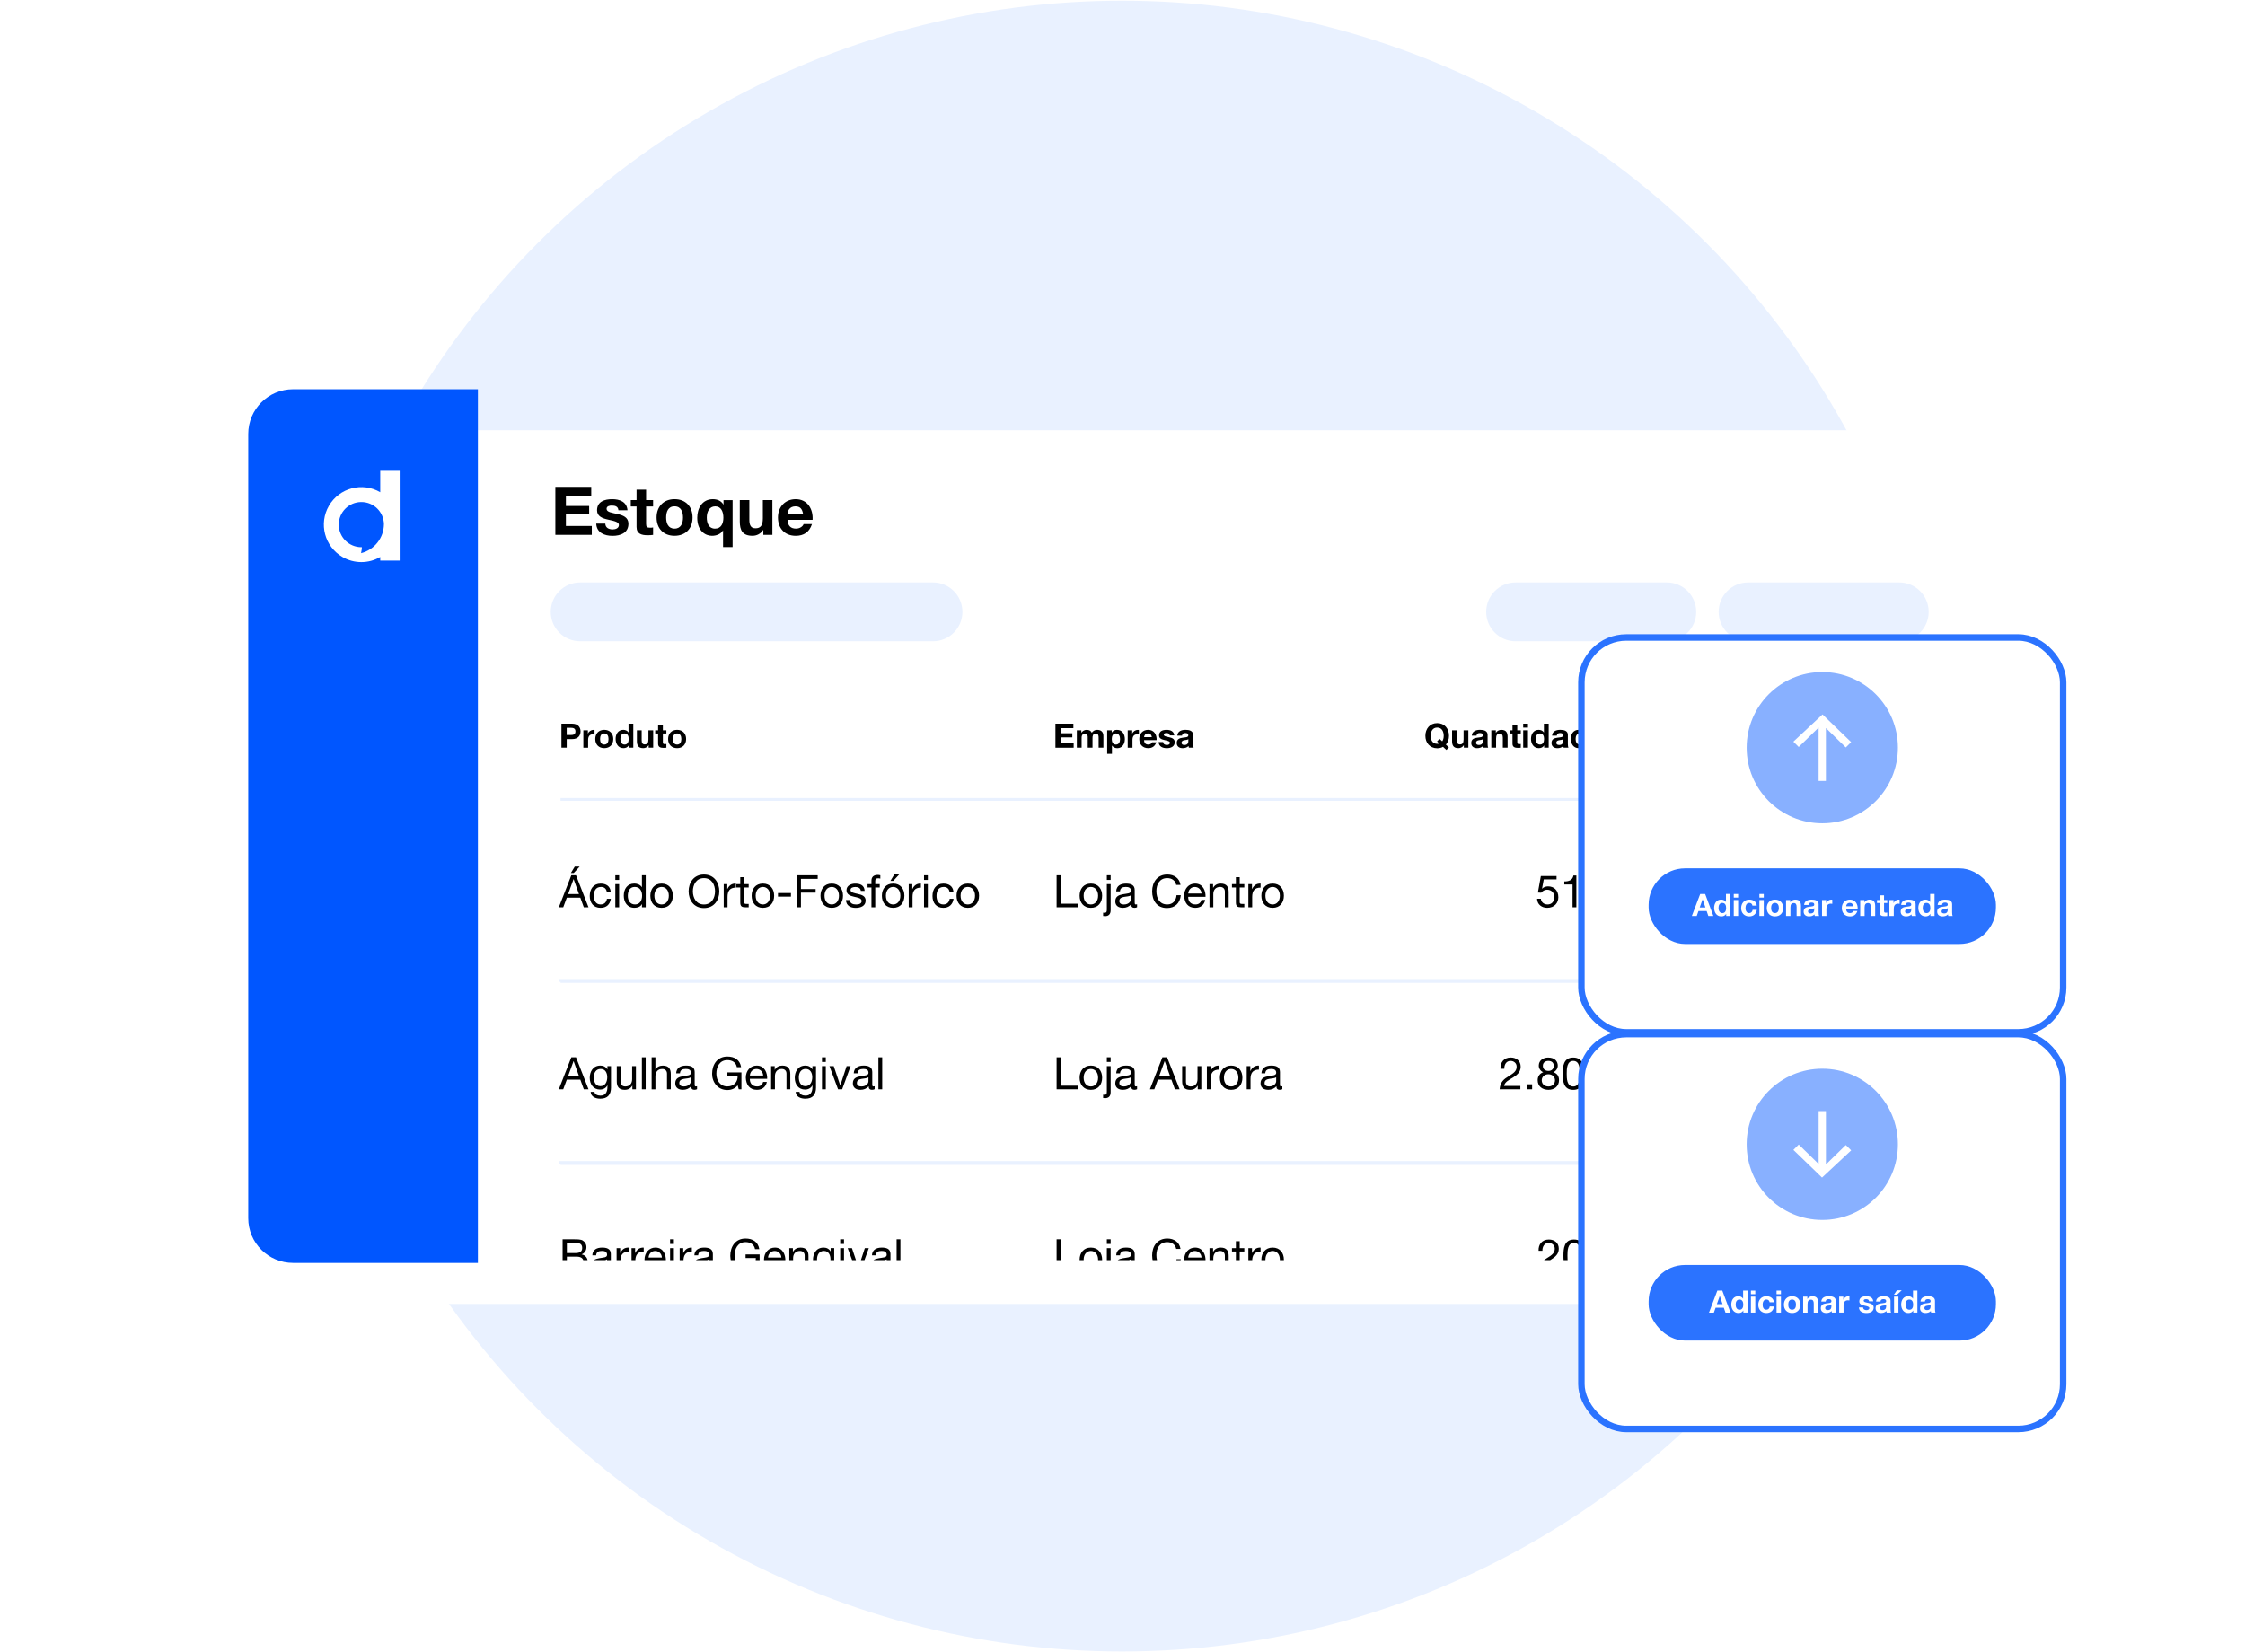 <?xml version="1.0" encoding="UTF-8"?>
<svg id="Camada_2" data-name="Camada 2" xmlns="http://www.w3.org/2000/svg" xmlns:xlink="http://www.w3.org/1999/xlink" viewBox="0 0 979 720.61">
  <defs>
    <style>
      .cls-1, .cls-2, .cls-3, .cls-4 {
        fill: #fff;
      }

      .cls-5, .cls-6 {
        fill: #2b73ff;
      }

      .cls-7, .cls-6 {
        isolation: isolate;
      }

      .cls-8 {
        opacity: 0;
      }

      .cls-2 {
        filter: url(#drop-shadow-4);
      }

      .cls-2, .cls-4 {
        stroke: #2b73ff;
        stroke-miterlimit: 10;
        stroke-width: 2.83px;
      }

      .cls-9 {
        stroke: #e9f1ff;
        stroke-width: 1.22px;
      }

      .cls-9, .cls-10 {
        fill: none;
      }

      .cls-3 {
        filter: url(#drop-shadow-1);
      }

      .cls-11 {
        fill: #e9f1ff;
      }

      .cls-12 {
        filter: url(#drop-shadow-2);
      }

      .cls-4 {
        filter: url(#drop-shadow-3);
      }

      .cls-13 {
        clip-path: url(#clippath);
      }

      .cls-14 {
        fill: #0056ff;
      }

      .cls-6 {
        opacity: .56;
      }
    </style>
    <filter id="drop-shadow-1" filterUnits="userSpaceOnUse">
      <feOffset dx="0" dy="17.89"/>
      <feGaussianBlur result="blur" stdDeviation="35.77"/>
      <feFlood flood-color="#b3bfd6" flood-opacity=".7"/>
      <feComposite in2="blur" operator="in"/>
      <feComposite in="SourceGraphic"/>
    </filter>
    <clipPath id="clippath">
      <rect class="cls-10" x="243.82" y="348.09" width="597.86" height="201.53"/>
    </clipPath>
    <filter id="drop-shadow-2" filterUnits="userSpaceOnUse">
      <feOffset dx="0" dy="17.89"/>
      <feGaussianBlur result="blur-2" stdDeviation="35.77"/>
      <feFlood flood-color="#b3bfd6" flood-opacity=".7"/>
      <feComposite in2="blur-2" operator="in"/>
      <feComposite in="SourceGraphic"/>
    </filter>
    <filter id="drop-shadow-3" filterUnits="userSpaceOnUse">
      <feOffset dx="0" dy="17.89"/>
      <feGaussianBlur result="blur-3" stdDeviation="35.77"/>
      <feFlood flood-color="#b3bfd6" flood-opacity=".7"/>
      <feComposite in2="blur-3" operator="in"/>
      <feComposite in="SourceGraphic"/>
    </filter>
    <filter id="drop-shadow-4" filterUnits="userSpaceOnUse">
      <feOffset dx="0" dy="17.89"/>
      <feGaussianBlur result="blur-4" stdDeviation="35.77"/>
      <feFlood flood-color="#b3bfd6" flood-opacity=".7"/>
      <feComposite in2="blur-4" operator="in"/>
      <feComposite in="SourceGraphic"/>
    </filter>
  </defs>
  <g id="Camada_1-2" data-name="Camada 1">
    <g id="dizztecnologia-servicesmainfeatures-dizzestoque-inventory">
      <rect id="viewbox" class="cls-8" x="9.32" width="960" height="720.61"/>
      <circle id="elipse" class="cls-11" cx="489.32" cy="360.31" r="360"/>
      <rect class="cls-3" x="108.25" y="169.77" width="762.14" height="381.07" rx="19.54" ry="19.54"/>
      <path class="cls-14" d="M127.79,169.77h80.61v381.07H127.79c-10.79,0-19.54-8.75-19.54-19.54V189.31c0-10.79,8.75-19.54,19.54-19.54Z"/>
      <path class="cls-1" d="M165.81,205.37v9.32c-7.8-4.55-17.81-1.91-22.36,5.89-4.55,7.8-1.91,17.81,5.89,22.36,5.09,2.97,11.38,2.97,16.47,0v1.57h8.48v-39.15h-8.48Zm1.61,23.29c-.07,5.98-4.17,11.17-9.97,12.62,.18-.86,.3-1.73,.37-2.61h-.24c-5.44,0-9.85-4.41-9.85-9.85,0-5.44,4.41-9.85,9.85-9.85,5.38,0,9.76,4.31,9.85,9.69h0Z"/>
      <g class="cls-7">
        <path d="M242.18,212.35h15.65v3.87h-11.05v4.48h10.14v3.58h-10.14v5.13h11.29v3.87h-15.89v-20.93Z"/>
        <path d="M263.96,228.36c.03,1.82,1.55,2.55,3.2,2.55,1.2,0,2.73-.47,2.73-1.93,0-1.26-1.73-1.7-4.72-2.34-2.4-.53-4.81-1.38-4.81-4.04,0-3.87,3.34-4.87,6.6-4.87s6.36,1.11,6.68,4.84h-3.96c-.12-1.61-1.35-2.05-2.84-2.05-.94,0-2.32,.18-2.32,1.41,0,1.49,2.34,1.7,4.72,2.26,2.43,.56,4.81,1.44,4.81,4.25,0,3.99-3.46,5.28-6.92,5.28s-6.95-1.32-7.12-5.33h3.96Z"/>
        <path d="M281.75,218.13h3.05v2.78h-3.05v7.5c0,1.41,.35,1.76,1.76,1.76,.44,0,.85-.03,1.29-.12v3.25c-.7,.12-1.61,.15-2.43,.15-2.55,0-4.78-.59-4.78-3.61v-8.94h-2.52v-2.78h2.52v-4.54h4.16v4.54Z"/>
        <path d="M294.15,217.72c4.78,0,7.86,3.17,7.86,8s-3.08,7.97-7.86,7.97-7.83-3.17-7.83-7.97,3.08-8,7.83-8Zm0,12.84c2.84,0,3.69-2.43,3.69-4.84s-.85-4.87-3.69-4.87-3.66,2.43-3.66,4.87,.85,4.84,3.66,4.84Z"/>
        <path d="M319.47,238.62h-4.16v-7.24h-.06c-.97,1.64-2.96,2.32-4.78,2.32-2.78,0-6.42-2.02-6.42-7.88,0-4.16,2.2-8.09,6.8-8.09,1.88,0,3.66,.67,4.6,2.35h.06v-1.93h3.96v20.49Zm-7.65-8.06c2.7,0,3.63-2.29,3.63-4.78s-.94-4.92-3.55-4.92-3.69,2.4-3.69,4.87,.88,4.84,3.61,4.84Z"/>
        <path d="M336.83,233.28h-3.96v-2.11h-.09c-1.06,1.7-2.87,2.52-4.63,2.52-4.43,0-5.54-2.49-5.54-6.24v-9.32h4.16v8.56c0,2.49,.73,3.72,2.67,3.72,2.26,0,3.22-1.26,3.22-4.34v-7.94h4.16v15.15Z"/>
        <path d="M343.42,226.72c.12,2.64,1.41,3.84,3.72,3.84,1.67,0,3.02-1.03,3.28-1.96h3.66c-1.17,3.58-3.66,5.1-7.09,5.1-4.78,0-7.74-3.28-7.74-7.97s3.14-8,7.74-8c5.16,0,7.65,4.34,7.36,9h-10.93Zm6.77-2.64c-.38-2.11-1.29-3.22-3.31-3.22-2.64,0-3.4,2.05-3.46,3.22h6.77Z"/>
      </g>
      <path class="cls-11" d="M252.98,254.05h153.89c7.08,0,12.82,5.74,12.82,12.82h0c0,7.08-5.74,12.82-12.82,12.82H252.98c-7.08,0-12.82-5.74-12.82-12.82h0c0-7.08,5.74-12.82,12.82-12.82Z"/>
      <path class="cls-11" d="M762.29,254.05h65.95c7.08,0,12.82,5.74,12.82,12.82h0c0,7.08-5.74,12.82-12.82,12.82h-65.95c-7.08,0-12.82-5.74-12.82-12.82h0c0-7.08,5.74-12.82,12.82-12.82Z"/>
      <path class="cls-11" d="M660.92,254.05h65.95c7.08,0,12.82,5.74,12.82,12.82h0c0,7.08-5.74,12.82-12.82,12.82h-65.95c-7.08,0-12.82-5.74-12.82-12.82h0c0-7.08,5.74-12.82,12.82-12.82Z"/>
      <g class="cls-7">
        <path d="M244.83,315.64h4.72c2.61,0,3.62,1.66,3.62,3.36s-1.01,3.36-3.62,3.36h-2.42v3.75h-2.3v-10.47Zm2.3,4.93h1.79c1.07,0,2.02-.23,2.02-1.57s-.95-1.57-2.02-1.57h-1.79v3.14Z"/>
        <path d="M254.39,318.53h1.98v1.41h.03c.38-.95,1.41-1.61,2.42-1.61,.15,0,.32,.03,.45,.07v1.94c-.19-.04-.5-.07-.75-.07-1.52,0-2.05,1.1-2.05,2.43v3.42h-2.08v-7.58Z"/>
        <path d="M263.51,318.32c2.39,0,3.93,1.58,3.93,4s-1.54,3.99-3.93,3.99-3.92-1.58-3.92-3.99,1.54-4,3.92-4Zm0,6.42c1.42,0,1.85-1.22,1.85-2.42s-.42-2.43-1.85-2.43-1.83,1.22-1.83,2.43,.43,2.42,1.83,2.42Z"/>
        <path d="M274.19,325.14h-.03c-.48,.82-1.33,1.17-2.3,1.17-2.29,0-3.4-1.96-3.4-4.06s1.13-3.93,3.36-3.93c.89,0,1.77,.38,2.24,1.13h.03v-3.81h2.08v10.47h-1.98v-.97Zm-1.82-5.25c-1.36,0-1.83,1.17-1.83,2.42s.54,2.43,1.83,2.43c1.38,0,1.79-1.2,1.79-2.45s-.44-2.4-1.79-2.4Z"/>
        <path d="M284.85,326.11h-1.98v-1.06h-.04c-.53,.85-1.44,1.26-2.32,1.26-2.21,0-2.77-1.25-2.77-3.12v-4.66h2.08v4.28c0,1.25,.37,1.86,1.33,1.86,1.13,0,1.61-.63,1.61-2.17v-3.97h2.08v7.58Z"/>
        <path d="M289.06,318.53h1.53v1.39h-1.53v3.75c0,.7,.18,.88,.88,.88,.22,0,.43-.01,.65-.06v1.63c-.35,.06-.81,.07-1.22,.07-1.28,0-2.39-.29-2.39-1.8v-4.47h-1.26v-1.39h1.26v-2.27h2.08v2.27Z"/>
        <path d="M295.27,318.32c2.39,0,3.93,1.58,3.93,4s-1.54,3.99-3.93,3.99-3.92-1.58-3.92-3.99,1.54-4,3.92-4Zm0,6.42c1.42,0,1.85-1.22,1.85-2.42s-.42-2.43-1.85-2.43-1.83,1.22-1.83,2.43,.43,2.42,1.83,2.42Z"/>
      </g>
      <g class="cls-7">
        <path d="M460.25,315.64h7.83v1.94h-5.53v2.24h5.07v1.79h-5.07v2.57h5.65v1.94h-7.95v-10.47Z"/>
        <path d="M469.59,318.53h1.96v1.03h.03c.54-.78,1.33-1.23,2.32-1.23s1.8,.35,2.21,1.26c.44-.66,1.23-1.26,2.29-1.26,1.61,0,2.77,.75,2.77,2.71v5.07h-2.08v-4.3c0-1.01-.09-1.85-1.28-1.85s-1.39,.97-1.39,1.92v4.22h-2.08v-4.25c0-.88,.06-1.89-1.26-1.89-.41,0-1.41,.26-1.41,1.75v4.4h-2.08v-7.58Z"/>
        <path d="M482.81,318.53h1.98v.97h.03c.5-.81,1.32-1.17,2.26-1.17,2.38,0,3.45,1.92,3.45,4.08,0,2.02-1.11,3.92-3.33,3.92-.91,0-1.77-.4-2.27-1.14h-.03v3.61h-2.08v-10.25Zm5.63,3.81c0-1.2-.48-2.45-1.82-2.45s-1.8,1.22-1.8,2.45,.47,2.4,1.82,2.4,1.8-1.17,1.8-2.4Z"/>
        <path d="M491.76,318.53h1.98v1.41h.03c.38-.95,1.41-1.61,2.42-1.61,.15,0,.32,.03,.46,.07v1.94c-.19-.04-.5-.07-.75-.07-1.53,0-2.05,1.1-2.05,2.43v3.42h-2.08v-7.58Z"/>
        <path d="M498.91,322.82c.06,1.32,.7,1.92,1.86,1.92,.84,0,1.51-.51,1.64-.98h1.83c-.59,1.79-1.83,2.55-3.55,2.55-2.39,0-3.87-1.64-3.87-3.99s1.57-4,3.87-4c2.58,0,3.83,2.17,3.68,4.5h-5.47Zm3.39-1.32c-.19-1.06-.65-1.61-1.66-1.61-1.32,0-1.7,1.03-1.73,1.61h3.39Z"/>
        <path d="M507.23,323.64c.01,.91,.78,1.28,1.6,1.28,.6,0,1.36-.23,1.36-.97,0-.63-.87-.85-2.36-1.17-1.2-.26-2.4-.69-2.4-2.02,0-1.94,1.67-2.43,3.3-2.43s3.18,.56,3.34,2.42h-1.98c-.06-.81-.67-1.03-1.42-1.03-.47,0-1.16,.09-1.16,.7,0,.75,1.17,.85,2.36,1.13,1.22,.28,2.4,.72,2.4,2.13,0,1.99-1.73,2.64-3.46,2.64s-3.47-.66-3.56-2.67h1.98Z"/>
        <path d="M513.39,320.86c.12-1.95,1.86-2.54,3.56-2.54,1.51,0,3.33,.34,3.33,2.16v3.94c0,.69,.07,1.38,.26,1.69h-2.11c-.07-.23-.13-.48-.15-.73-.66,.69-1.63,.94-2.55,.94-1.44,0-2.58-.72-2.58-2.27,0-1.72,1.29-2.13,2.58-2.3,1.28-.19,2.46-.15,2.46-1,0-.89-.62-1.03-1.35-1.03-.79,0-1.31,.32-1.38,1.14h-2.08Zm4.81,1.54c-.35,.31-1.08,.32-1.73,.44-.64,.13-1.23,.35-1.23,1.11s.6,.97,1.28,.97c1.63,0,1.69-1.29,1.69-1.74v-.78Z"/>
      </g>
      <g class="cls-7">
        <path d="M630.75,327.09l-1.48-1.35c-.69,.4-1.55,.62-2.54,.62-3.24,0-5.15-2.42-5.15-5.44s1.91-5.53,5.15-5.53,5.15,2.42,5.15,5.53c0,1.51-.48,2.86-1.36,3.86l1.31,1.19-1.07,1.13Zm-3.01-4.85l1.19,1.08c.38-.53,.65-1.32,.65-2.4,0-1.83-.78-3.59-2.84-3.59s-2.84,1.76-2.84,3.59,.78,3.5,2.84,3.5c.34,0,.76,0,.92-.15l-.98-.89,1.07-1.14Z"/>
        <path d="M640.33,326.11h-1.98v-1.06h-.04c-.53,.85-1.44,1.26-2.32,1.26-2.21,0-2.77-1.25-2.77-3.12v-4.66h2.08v4.28c0,1.25,.37,1.86,1.33,1.86,1.13,0,1.61-.63,1.61-2.17v-3.97h2.08v7.58Z"/>
        <path d="M641.82,320.86c.12-1.95,1.86-2.54,3.56-2.54,1.51,0,3.33,.34,3.33,2.16v3.94c0,.69,.07,1.38,.26,1.69h-2.11c-.07-.23-.13-.48-.15-.73-.66,.69-1.63,.94-2.55,.94-1.44,0-2.58-.72-2.58-2.27,0-1.72,1.29-2.13,2.58-2.3,1.28-.19,2.46-.15,2.46-1,0-.89-.62-1.03-1.35-1.03-.79,0-1.3,.32-1.38,1.14h-2.08Zm4.81,1.54c-.35,.31-1.08,.32-1.73,.44-.65,.13-1.23,.35-1.23,1.11s.6,.97,1.28,.97c1.63,0,1.69-1.29,1.69-1.74v-.78Z"/>
        <path d="M650.32,318.53h1.98v1.06h.04c.53-.85,1.44-1.26,2.32-1.26,2.21,0,2.77,1.25,2.77,3.12v4.66h-2.08v-4.28c0-1.25-.37-1.86-1.33-1.86-1.13,0-1.61,.63-1.61,2.17v3.97h-2.08v-7.58Z"/>
        <path d="M661.66,318.53h1.52v1.39h-1.52v3.75c0,.7,.18,.88,.88,.88,.22,0,.42-.01,.64-.06v1.63c-.35,.06-.81,.07-1.22,.07-1.28,0-2.39-.29-2.39-1.8v-4.47h-1.26v-1.39h1.26v-2.27h2.08v2.27Z"/>
        <path d="M666.32,317.35h-2.08v-1.72h2.08v1.72Zm-2.08,1.17h2.08v7.58h-2.08v-7.58Z"/>
        <path d="M673.37,325.14h-.03c-.48,.82-1.33,1.17-2.3,1.17-2.29,0-3.4-1.96-3.4-4.06s1.13-3.93,3.36-3.93c.89,0,1.77,.38,2.24,1.13h.03v-3.81h2.08v10.47h-1.98v-.97Zm-1.82-5.25c-1.36,0-1.83,1.17-1.83,2.42s.54,2.43,1.83,2.43c1.38,0,1.79-1.2,1.79-2.45s-.44-2.4-1.79-2.4Z"/>
        <path d="M676.82,320.86c.12-1.95,1.86-2.54,3.56-2.54,1.51,0,3.33,.34,3.33,2.16v3.94c0,.69,.07,1.38,.26,1.69h-2.11c-.07-.23-.13-.48-.15-.73-.66,.69-1.63,.94-2.55,.94-1.44,0-2.58-.72-2.58-2.27,0-1.72,1.29-2.13,2.58-2.3,1.28-.19,2.46-.15,2.46-1,0-.89-.62-1.03-1.35-1.03-.79,0-1.3,.32-1.38,1.14h-2.08Zm4.81,1.54c-.35,.31-1.08,.32-1.73,.44-.65,.13-1.23,.35-1.23,1.11s.6,.97,1.28,.97c1.63,0,1.69-1.29,1.69-1.74v-.78Z"/>
        <path d="M690.74,325.14h-.03c-.48,.82-1.33,1.17-2.3,1.17-2.29,0-3.4-1.96-3.4-4.06s1.13-3.93,3.36-3.93c.89,0,1.77,.38,2.24,1.13h.03v-3.81h2.08v10.47h-1.98v-.97Zm-1.82-5.25c-1.36,0-1.83,1.17-1.83,2.42s.54,2.43,1.83,2.43c1.38,0,1.79-1.2,1.79-2.45s-.44-2.4-1.79-2.4Z"/>
        <path d="M695.99,322.82c.06,1.32,.7,1.92,1.86,1.92,.84,0,1.51-.51,1.64-.98h1.83c-.59,1.79-1.83,2.55-3.55,2.55-2.39,0-3.87-1.64-3.87-3.99s1.57-4,3.87-4c2.58,0,3.83,2.17,3.68,4.5h-5.47Zm3.39-1.32c-.19-1.06-.64-1.61-1.66-1.61-1.32,0-1.7,1.03-1.73,1.61h3.39Z"/>
      </g>
      <g class="cls-13">
        <g class="cls-7">
          <path d="M249.14,381.77h2.05l5.45,13.96h-2.05l-1.52-4.2h-5.9l-1.56,4.2h-1.92l5.45-13.96Zm-1.39,8.19h4.73l-2.33-6.51h-.04l-2.37,6.51Zm2.89-11.98h2.13l-2.56,2.79h-1.25l1.68-2.79Z"/>
          <path d="M264.59,388.86c-.25-1.27-1.13-2.01-2.5-2.01-2.4,0-3.15,1.9-3.15,3.95,0,1.86,.84,3.69,2.95,3.69,1.6,0,2.56-.94,2.78-2.46h1.7c-.37,2.46-1.92,3.93-4.46,3.93-3.09,0-4.73-2.15-4.73-5.16s1.56-5.41,4.77-5.41c2.29,0,4.12,1.08,4.36,3.48h-1.72Z"/>
          <path d="M269.99,383.8h-1.66v-2.03h1.66v2.03Zm-1.66,1.82h1.66v10.11h-1.66v-10.11Z"/>
          <path d="M281.6,395.72h-1.66v-1.37h-.04c-.55,1.11-1.84,1.6-3.23,1.6-3.11,0-4.65-2.46-4.65-5.32s1.52-5.26,4.61-5.26c1.04,0,2.52,.39,3.26,1.58h.04v-5.2h1.66v13.96Zm-4.69-1.23c2.23,0,3.09-1.92,3.09-3.81,0-1.99-.9-3.83-3.19-3.83s-3.03,1.93-3.03,3.91,.98,3.73,3.13,3.73Z"/>
          <path d="M288.51,385.38c3.21,0,4.91,2.33,4.91,5.3s-1.7,5.28-4.91,5.28-4.91-2.33-4.91-5.28,1.7-5.3,4.91-5.3Zm0,9.11c1.74,0,3.15-1.37,3.15-3.81s-1.41-3.83-3.15-3.83-3.15,1.37-3.15,3.83,1.41,3.81,3.15,3.81Z"/>
          <path d="M306.98,381.44c4.44,0,6.69,3.52,6.69,7.31s-2.25,7.31-6.69,7.31-6.69-3.52-6.69-7.31,2.25-7.31,6.69-7.31Zm0,13.06c3.4,0,4.83-2.93,4.83-5.75s-1.43-5.75-4.83-5.75-4.83,2.93-4.83,5.75,1.43,5.75,4.83,5.75Z"/>
          <path d="M315.6,385.62h1.56v2.13h.04c.8-1.62,1.92-2.42,3.71-2.37v1.76c-2.68,0-3.65,1.52-3.65,4.08v4.5h-1.66v-10.11Z"/>
          <path d="M324.47,385.62h2.01v1.47h-2.01v6.27c0,.76,.21,.9,1.25,.9h.76v1.47h-1.27c-1.72,0-2.4-.35-2.4-2.21v-6.43h-1.72v-1.47h1.72v-3.03h1.66v3.03Z"/>
          <path d="M332.68,385.38c3.21,0,4.91,2.33,4.91,5.3s-1.7,5.28-4.91,5.28-4.91-2.33-4.91-5.28,1.7-5.3,4.91-5.3Zm0,9.11c1.74,0,3.15-1.37,3.15-3.81s-1.41-3.83-3.15-3.83-3.15,1.37-3.15,3.83,1.41,3.81,3.15,3.81Z"/>
          <path d="M339.26,389.51h5.65v1.56h-5.65v-1.56Z"/>
          <path d="M347.41,381.77h9.17v1.56h-7.31v4.44h6.41v1.56h-6.41v6.39h-1.86v-13.96Z"/>
          <path d="M362.71,385.38c3.21,0,4.91,2.33,4.91,5.3s-1.7,5.28-4.91,5.28-4.91-2.33-4.91-5.28,1.7-5.3,4.91-5.3Zm0,9.11c1.74,0,3.15-1.37,3.15-3.81s-1.41-3.83-3.15-3.83-3.15,1.37-3.15,3.83,1.41,3.81,3.15,3.81Z"/>
          <path d="M370.58,392.54c.06,1.49,1.35,1.96,2.72,1.96,1.04,0,2.44-.23,2.44-1.5s-1.64-1.5-3.3-1.88c-1.64-.37-3.3-.92-3.3-2.85,0-2.03,2.01-2.87,3.77-2.87,2.23,0,4.01,.7,4.14,3.17h-1.66c-.12-1.29-1.25-1.7-2.35-1.7-1,0-2.15,.27-2.15,1.29,0,1.19,1.76,1.39,3.3,1.76,1.66,.37,3.3,.92,3.3,2.87,0,2.4-2.25,3.19-4.3,3.19-2.27,0-4.18-.92-4.28-3.42h1.66Z"/>
          <path d="M380.02,387.08h-1.7v-1.47h1.7v-1.5c0-1.64,.98-2.5,2.8-2.5,.31,0,.76,.06,1.07,.16v1.45c-.29-.1-.65-.14-.94-.14-.8,0-1.27,.25-1.27,1.13v1.41h1.95v1.47h-1.95v8.64h-1.66v-8.64Z"/>
          <path d="M389.48,385.38c3.21,0,4.91,2.33,4.91,5.3s-1.7,5.28-4.91,5.28-4.91-2.33-4.91-5.28,1.7-5.3,4.91-5.3Zm0,9.11c1.74,0,3.15-1.37,3.15-3.81s-1.41-3.83-3.15-3.83-3.15,1.37-3.15,3.83,1.41,3.81,3.15,3.81Zm.49-13.06h2.13l-2.56,2.79h-1.25l1.68-2.79Z"/>
          <path d="M396.28,385.62h1.56v2.13h.04c.8-1.62,1.92-2.42,3.71-2.37v1.76c-2.68,0-3.65,1.52-3.65,4.08v4.5h-1.66v-10.11Z"/>
          <path d="M404.61,383.8h-1.66v-2.03h1.66v2.03Zm-1.66,1.82h1.66v10.11h-1.66v-10.11Z"/>
          <path d="M414.05,388.86c-.25-1.27-1.13-2.01-2.5-2.01-2.4,0-3.15,1.9-3.15,3.95,0,1.86,.84,3.69,2.95,3.69,1.6,0,2.56-.94,2.78-2.46h1.7c-.37,2.46-1.92,3.93-4.46,3.93-3.09,0-4.73-2.15-4.73-5.16s1.56-5.41,4.77-5.41c2.29,0,4.12,1.08,4.36,3.48h-1.72Z"/>
          <path d="M422.04,385.38c3.21,0,4.91,2.33,4.91,5.3s-1.7,5.28-4.91,5.28-4.91-2.33-4.91-5.28,1.7-5.3,4.91-5.3Zm0,9.11c1.74,0,3.15-1.37,3.15-3.81s-1.41-3.83-3.15-3.83-3.15,1.37-3.15,3.83,1.41,3.81,3.15,3.81Z"/>
        </g>
        <g class="cls-7">
          <path d="M460.76,381.77h1.86v12.39h7.39v1.56h-9.25v-13.96Z"/>
          <path d="M475.71,385.38c3.21,0,4.91,2.33,4.91,5.3s-1.7,5.28-4.91,5.28-4.91-2.33-4.91-5.28,1.7-5.3,4.91-5.3Zm0,9.11c1.74,0,3.15-1.37,3.15-3.81s-1.41-3.83-3.15-3.83-3.15,1.37-3.15,3.83,1.41,3.81,3.15,3.81Z"/>
          <path d="M484.33,397.01c0,1.8-.96,2.58-2.42,2.58-.27,0-.57-.02-.86-.08v-1.43c.23,.04,.45,.04,.68,.04,.72,0,.94-.35,.94-1.39v-11.12h1.66v11.4Zm0-13.21h-1.66v-2.03h1.66v2.03Z"/>
          <path d="M495.86,395.69c-.29,.18-.67,.27-1.19,.27-.86,0-1.41-.47-1.41-1.56-.92,1.08-2.15,1.56-3.56,1.56-1.84,0-3.34-.82-3.34-2.83,0-2.29,1.7-2.78,3.42-3.11,1.84-.35,3.4-.23,3.4-1.49,0-1.45-1.19-1.68-2.25-1.68-1.41,0-2.44,.43-2.52,1.92h-1.66c.1-2.5,2.03-3.38,4.28-3.38,1.82,0,3.79,.41,3.79,2.78v5.2c0,.78,0,1.13,.53,1.13,.14,0,.29-.02,.51-.1v1.29Zm-2.7-5.18c-.65,.47-1.9,.49-3.01,.68-1.09,.2-2.03,.59-2.03,1.82,0,1.09,.94,1.49,1.95,1.49,2.19,0,3.09-1.37,3.09-2.29v-1.7Z"/>
          <path d="M512.92,385.97c-.39-1.97-1.97-2.97-3.91-2.97-3.32,0-4.73,2.74-4.73,5.65,0,3.19,1.41,5.84,4.75,5.84,2.44,0,3.85-1.72,4.03-4.03h1.86c-.35,3.48-2.52,5.59-6.04,5.59-4.34,0-6.45-3.21-6.45-7.27s2.31-7.35,6.61-7.35c2.91,0,5.32,1.56,5.75,4.53h-1.86Z"/>
          <path d="M525.56,392.52c-.45,2.23-2.05,3.44-4.32,3.44-3.22,0-4.75-2.23-4.85-5.32,0-3.03,1.99-5.26,4.75-5.26,3.58,0,4.67,3.34,4.57,5.79h-7.56c-.06,1.76,.94,3.32,3.15,3.32,1.37,0,2.33-.67,2.62-1.97h1.64Zm-1.6-2.81c-.08-1.58-1.27-2.85-2.91-2.85-1.74,0-2.78,1.31-2.89,2.85h5.8Z"/>
          <path d="M527.44,385.62h1.56v1.6h.04c.7-1.25,1.84-1.84,3.28-1.84,2.66,0,3.48,1.52,3.48,3.69v6.65h-1.66v-6.84c0-1.23-.78-2.03-2.05-2.03-2.01,0-2.99,1.35-2.99,3.17v5.71h-1.66v-10.11Z"/>
          <path d="M540.61,385.62h2.01v1.47h-2.01v6.27c0,.76,.21,.9,1.25,.9h.76v1.47h-1.27c-1.72,0-2.4-.35-2.4-2.21v-6.43h-1.72v-1.47h1.72v-3.03h1.66v3.03Z"/>
          <path d="M544.4,385.62h1.56v2.13h.04c.8-1.62,1.92-2.42,3.71-2.37v1.76c-2.68,0-3.66,1.52-3.66,4.08v4.5h-1.66v-10.11Z"/>
          <path d="M554.97,385.38c3.21,0,4.91,2.33,4.91,5.3s-1.7,5.28-4.91,5.28-4.91-2.33-4.91-5.28,1.7-5.3,4.91-5.3Zm0,9.11c1.74,0,3.15-1.37,3.15-3.81s-1.41-3.83-3.15-3.83-3.15,1.37-3.15,3.83,1.41,3.81,3.15,3.81Z"/>
        </g>
        <line class="cls-9" x1="244.43" y1="348.7" x2="841.68" y2="348.7"/>
        <line class="cls-9" x1="243.82" y1="427.64" x2="841.07" y2="427.64"/>
        <g class="cls-7">
          <path d="M678.79,383.57h-5.59l-.74,3.99,.04,.04c.61-.68,1.64-1,2.58-1,2.46,0,4.48,1.58,4.48,4.75,0,2.35-1.62,4.61-4.85,4.61-2.4,0-4.36-1.47-4.42-3.97h1.66c.1,1.43,1.25,2.5,2.91,2.5s2.93-1.08,2.93-3.28c0-1.84-1.27-3.15-3.13-3.15-1.06,0-1.94,.53-2.58,1.31l-1.43-.08,1.29-7.19h6.84v1.47Z"/>
          <path d="M687.42,395.72h-1.66v-9.93h-3.6v-1.33c1.9,0,3.62-.51,3.99-2.6h1.27v13.86Z"/>
          <path d="M699.42,385.4c-.16-1.25-1.02-2.07-2.33-2.07-2.83,0-3.28,3.13-3.36,5.26l.04,.04c.78-1.27,1.95-1.82,3.46-1.82,2.66,0,4.24,1.93,4.24,4.5,0,2.01-1.13,4.65-4.63,4.65-4.11,0-4.77-3.75-4.77-6.67,0-3.81,1.15-7.43,5.1-7.43,2.29,0,3.71,1.29,3.91,3.54h-1.66Zm-5.38,6c0,1.72,1.05,3.09,2.87,3.09s2.79-1.43,2.79-3.07-.9-3.15-2.79-3.15-2.87,1.39-2.87,3.13Z"/>
        </g>
        <g class="cls-7">
          <path d="M249.14,461.16h2.05l5.45,13.96h-2.05l-1.52-4.2h-5.9l-1.56,4.2h-1.92l5.45-13.96Zm-1.39,8.19h4.73l-2.33-6.51h-.04l-2.37,6.51Z"/>
          <path d="M266.45,474.25c0,3.28-1.5,4.96-4.69,4.96-1.9,0-4.08-.76-4.18-2.97h1.66c.08,1.21,1.52,1.64,2.62,1.64,2.17,0,3.03-1.56,3.03-3.83v-.66h-.04c-.55,1.23-1.88,1.84-3.15,1.84-3.01,0-4.52-2.37-4.52-5.12,0-2.38,1.17-5.34,4.67-5.34,1.27,0,2.4,.57,3.01,1.68h.02v-1.45h1.56v9.25Zm-1.64-4.4c0-1.78-.78-3.62-2.87-3.62s-2.99,1.74-2.99,3.67c0,1.82,.66,3.85,2.85,3.85s3.01-2.01,3.01-3.91Z"/>
          <path d="M277.32,475.11h-1.56v-1.6h-.04c-.7,1.25-1.84,1.84-3.28,1.84-2.66,0-3.48-1.52-3.48-3.69v-6.65h1.66v6.84c0,1.23,.78,2.03,2.05,2.03,2.01,0,2.99-1.35,2.99-3.17v-5.71h1.66v10.11Z"/>
          <path d="M279.91,461.16h1.66v13.96h-1.66v-13.96Z"/>
          <path d="M284.15,461.16h1.66v5.34h.04c.55-1.21,1.97-1.72,3.19-1.72,2.66,0,3.48,1.52,3.48,3.69v6.65h-1.66v-6.84c0-1.23-.78-2.03-2.05-2.03-2.01,0-2.99,1.35-2.99,3.17v5.71h-1.66v-13.96Z"/>
          <path d="M303.97,475.07c-.29,.18-.66,.27-1.19,.27-.86,0-1.41-.47-1.41-1.56-.92,1.08-2.15,1.56-3.56,1.56-1.84,0-3.34-.82-3.34-2.83,0-2.29,1.7-2.78,3.42-3.11,1.84-.35,3.4-.23,3.4-1.49,0-1.45-1.19-1.68-2.25-1.68-1.41,0-2.44,.43-2.52,1.92h-1.66c.1-2.5,2.03-3.38,4.28-3.38,1.82,0,3.79,.41,3.79,2.78v5.2c0,.78,0,1.13,.53,1.13,.14,0,.29-.02,.51-.1v1.29Zm-2.7-5.18c-.65,.47-1.9,.49-3.01,.68-1.09,.2-2.03,.59-2.03,1.82,0,1.09,.94,1.49,1.95,1.49,2.19,0,3.09-1.37,3.09-2.29v-1.7Z"/>
          <path d="M321.66,473.37c-1.08,1.47-2.83,2.07-4.48,2.07-4.16,0-6.65-3.4-6.65-7.04,0-4.07,2.23-7.58,6.65-7.58,3.05,0,5.47,1.37,6,4.63h-1.86c-.37-2.11-2.07-3.07-4.14-3.07-3.38,0-4.79,2.93-4.79,5.92s1.68,5.57,4.79,5.57c2.87,0,4.59-2.01,4.48-4.55h-4.46v-1.56h6.12v7.35h-1.17l-.49-1.74Z"/>
          <path d="M334.4,471.91c-.45,2.23-2.05,3.44-4.32,3.44-3.23,0-4.75-2.23-4.85-5.32,0-3.03,1.99-5.26,4.75-5.26,3.58,0,4.67,3.34,4.57,5.79h-7.56c-.06,1.76,.94,3.32,3.15,3.32,1.37,0,2.33-.67,2.62-1.97h1.64Zm-1.6-2.81c-.08-1.58-1.27-2.85-2.91-2.85-1.74,0-2.78,1.31-2.89,2.85h5.81Z"/>
          <path d="M336.27,465.01h1.56v1.6h.04c.7-1.25,1.84-1.84,3.28-1.84,2.66,0,3.48,1.52,3.48,3.69v6.65h-1.66v-6.84c0-1.23-.78-2.03-2.05-2.03-2.01,0-2.99,1.35-2.99,3.17v5.71h-1.66v-10.11Z"/>
          <path d="M355.85,474.25c0,3.28-1.5,4.96-4.69,4.96-1.9,0-4.08-.76-4.18-2.97h1.66c.08,1.21,1.52,1.64,2.62,1.64,2.17,0,3.03-1.56,3.03-3.83v-.66h-.04c-.55,1.23-1.88,1.84-3.15,1.84-3.01,0-4.52-2.37-4.52-5.12,0-2.38,1.17-5.34,4.67-5.34,1.27,0,2.4,.57,3.01,1.68h.02v-1.45h1.56v9.25Zm-1.64-4.4c0-1.78-.78-3.62-2.87-3.62s-2.99,1.74-2.99,3.67c0,1.82,.66,3.85,2.85,3.85s3.01-2.01,3.01-3.91Z"/>
          <path d="M360.11,463.19h-1.66v-2.03h1.66v2.03Zm-1.66,1.82h1.66v10.11h-1.66v-10.11Z"/>
          <path d="M367.24,475.11h-1.78l-3.75-10.11h1.86l2.83,8.42h.04l2.76-8.42h1.74l-3.69,10.11Z"/>
          <path d="M381.41,475.07c-.29,.18-.66,.27-1.19,.27-.86,0-1.41-.47-1.41-1.56-.92,1.08-2.15,1.56-3.56,1.56-1.84,0-3.34-.82-3.34-2.83,0-2.29,1.7-2.78,3.42-3.11,1.84-.35,3.4-.23,3.4-1.49,0-1.45-1.19-1.68-2.25-1.68-1.41,0-2.44,.43-2.52,1.92h-1.66c.1-2.5,2.03-3.38,4.28-3.38,1.82,0,3.79,.41,3.79,2.78v5.2c0,.78,0,1.13,.53,1.13,.14,0,.29-.02,.51-.1v1.29Zm-2.7-5.18c-.65,.47-1.9,.49-3.01,.68-1.09,.2-2.03,.59-2.03,1.82,0,1.09,.94,1.49,1.95,1.49,2.19,0,3.09-1.37,3.09-2.29v-1.7Z"/>
          <path d="M383.05,461.16h1.66v13.96h-1.66v-13.96Z"/>
        </g>
        <g class="cls-7">
          <path d="M460.76,461.16h1.86v12.39h7.39v1.56h-9.25v-13.96Z"/>
          <path d="M475.71,464.77c3.21,0,4.91,2.33,4.91,5.3s-1.7,5.28-4.91,5.28-4.91-2.33-4.91-5.28,1.7-5.3,4.91-5.3Zm0,9.11c1.74,0,3.15-1.37,3.15-3.81s-1.41-3.83-3.15-3.83-3.15,1.37-3.15,3.83,1.41,3.81,3.15,3.81Z"/>
          <path d="M484.33,476.4c0,1.8-.96,2.58-2.42,2.58-.27,0-.57-.02-.86-.08v-1.43c.23,.04,.45,.04,.68,.04,.72,0,.94-.35,.94-1.39v-11.12h1.66v11.4Zm0-13.21h-1.66v-2.03h1.66v2.03Z"/>
          <path d="M495.86,475.07c-.29,.18-.67,.27-1.19,.27-.86,0-1.41-.47-1.41-1.56-.92,1.08-2.15,1.56-3.56,1.56-1.84,0-3.34-.82-3.34-2.83,0-2.29,1.7-2.78,3.42-3.11,1.84-.35,3.4-.23,3.4-1.49,0-1.45-1.19-1.68-2.25-1.68-1.41,0-2.44,.43-2.52,1.92h-1.66c.1-2.5,2.03-3.38,4.28-3.38,1.82,0,3.79,.41,3.79,2.78v5.2c0,.78,0,1.13,.53,1.13,.14,0,.29-.02,.51-.1v1.29Zm-2.7-5.18c-.65,.47-1.9,.49-3.01,.68-1.09,.2-2.03,.59-2.03,1.82,0,1.09,.94,1.49,1.95,1.49,2.19,0,3.09-1.37,3.09-2.29v-1.7Z"/>
          <path d="M506.9,461.16h2.05l5.45,13.96h-2.05l-1.52-4.2h-5.9l-1.56,4.2h-1.92l5.45-13.96Zm-1.39,8.19h4.73l-2.33-6.51h-.04l-2.37,6.51Z"/>
          <path d="M523.87,475.11h-1.56v-1.6h-.04c-.7,1.25-1.84,1.84-3.28,1.84-2.66,0-3.48-1.52-3.48-3.69v-6.65h1.66v6.84c0,1.23,.78,2.03,2.05,2.03,2.01,0,2.99-1.35,2.99-3.17v-5.71h1.66v10.11Z"/>
          <path d="M526.31,465.01h1.56v2.13h.04c.8-1.62,1.92-2.42,3.71-2.37v1.76c-2.68,0-3.66,1.52-3.66,4.08v4.5h-1.66v-10.11Z"/>
          <path d="M536.88,464.77c3.21,0,4.91,2.33,4.91,5.3s-1.7,5.28-4.91,5.28-4.91-2.33-4.91-5.28,1.7-5.3,4.91-5.3Zm0,9.11c1.74,0,3.15-1.37,3.15-3.81s-1.41-3.83-3.15-3.83-3.15,1.37-3.15,3.83,1.41,3.81,3.15,3.81Z"/>
          <path d="M543.68,465.01h1.56v2.13h.04c.8-1.62,1.92-2.42,3.71-2.37v1.76c-2.68,0-3.66,1.52-3.66,4.08v4.5h-1.66v-10.11Z"/>
          <path d="M559.2,475.07c-.29,.18-.66,.27-1.19,.27-.86,0-1.41-.47-1.41-1.56-.92,1.08-2.15,1.56-3.56,1.56-1.84,0-3.34-.82-3.34-2.83,0-2.29,1.7-2.78,3.42-3.11,1.84-.35,3.4-.23,3.4-1.49,0-1.45-1.19-1.68-2.25-1.68-1.41,0-2.44,.43-2.52,1.92h-1.66c.1-2.5,2.03-3.38,4.28-3.38,1.82,0,3.79,.41,3.79,2.78v5.2c0,.78,0,1.13,.53,1.13,.14,0,.29-.02,.51-.1v1.29Zm-2.7-5.18c-.65,.47-1.9,.49-3.01,.68-1.09,.2-2.03,.59-2.03,1.82,0,1.09,.94,1.49,1.96,1.49,2.19,0,3.09-1.37,3.09-2.29v-1.7Z"/>
        </g>
        <line class="cls-9" x1="244.43" y1="428.09" x2="841.68" y2="428.09"/>
        <line class="cls-9" x1="243.82" y1="507.03" x2="841.07" y2="507.03"/>
        <g class="cls-7">
          <path d="M654.33,466.16c-.14-2.81,1.53-4.91,4.46-4.91,2.42,0,4.34,1.41,4.34,3.99,0,2.44-1.64,3.67-3.36,4.75-1.74,1.06-3.56,1.93-3.89,3.66h7.12v1.47h-9.05c.27-3.28,1.94-4.46,3.89-5.67,2.35-1.45,3.54-2.31,3.54-4.22,0-1.5-1.21-2.5-2.68-2.5-1.94,0-2.76,1.78-2.7,3.44h-1.66Z"/>
          <path d="M665.96,472.94h2.17v2.17h-2.17v-2.17Z"/>
          <path d="M675.11,461.26c3.03,0,4.2,1.78,4.2,3.54,0,1.23-.78,2.37-1.92,2.87,1.66,.53,2.46,1.74,2.46,3.46,0,2.68-2.03,4.22-4.59,4.22s-4.71-1.39-4.71-4.22c0-1.64,.88-2.91,2.42-3.46-1.15-.47-1.94-1.62-1.94-2.87,0-2.29,1.94-3.54,4.07-3.54Zm.16,12.63c1.66,0,2.83-1.15,2.83-2.7s-1.29-2.64-2.85-2.64c-1.64,0-2.93,1.06-2.93,2.66s1.23,2.68,2.95,2.68Zm0-6.8c1.31,0,2.29-.82,2.29-2.23s-.98-2.13-2.33-2.13-2.42,.74-2.42,2.13c0,1.52,1.09,2.23,2.46,2.23Z"/>
          <path d="M686.07,461.26c4.34,0,4.61,3.99,4.61,7.06s-.27,7.04-4.61,7.04-4.61-3.99-4.61-7.04,.27-7.06,4.61-7.06Zm0,12.63c2.83,0,2.85-3.52,2.85-5.59s-.02-5.57-2.85-5.57-2.85,3.52-2.85,5.57,.02,5.59,2.85,5.59Z"/>
          <path d="M695.76,467.2c.25,.02,.49,.02,.72,.02,1.41,0,2.64-.76,2.64-2.27s-1.06-2.23-2.46-2.23c-1.82,0-2.6,1.39-2.62,3.01h-1.66c.1-2.64,1.5-4.48,4.28-4.48,2.4,0,4.22,1.15,4.22,3.71,0,1.21-.86,2.27-1.92,2.76v.04c1.68,.37,2.5,1.7,2.5,3.36,0,2.78-2.17,4.22-4.77,4.22-2.81,0-4.67-1.66-4.61-4.51h1.66c.06,1.8,1.06,3.05,2.95,3.05,1.62,0,3.01-1,3.01-2.68s-1.31-2.66-2.95-2.66c-.33,0-.68,.02-1,.06v-1.41Z"/>
        </g>
        <g class="cls-7">
          <path d="M245.34,540.55h5.06c1.23,0,2.85,0,3.69,.51,.92,.55,1.64,1.54,1.64,2.91,0,1.49-.78,2.6-2.07,3.13v.04c1.72,.35,2.66,1.64,2.66,3.36,0,2.05-1.47,4.01-4.24,4.01h-6.74v-13.96Zm1.86,6h3.71c2.11,0,2.97-.76,2.97-2.23,0-1.94-1.37-2.21-2.97-2.21h-3.71v4.44Zm0,6.39h4.65c1.6,0,2.62-.98,2.62-2.5,0-1.82-1.47-2.33-3.03-2.33h-4.24v4.83Z"/>
          <path d="M267.41,554.46c-.29,.18-.66,.27-1.19,.27-.86,0-1.41-.47-1.41-1.56-.92,1.08-2.15,1.56-3.56,1.56-1.84,0-3.34-.82-3.34-2.83,0-2.29,1.7-2.78,3.42-3.11,1.84-.35,3.4-.23,3.4-1.49,0-1.45-1.19-1.68-2.25-1.68-1.41,0-2.44,.43-2.52,1.92h-1.66c.1-2.5,2.03-3.38,4.28-3.38,1.82,0,3.79,.41,3.79,2.78v5.2c0,.78,0,1.13,.53,1.13,.14,0,.29-.02,.51-.1v1.29Zm-2.7-5.18c-.65,.47-1.9,.49-3.01,.68-1.09,.2-2.03,.59-2.03,1.82,0,1.09,.94,1.49,1.95,1.49,2.19,0,3.09-1.37,3.09-2.29v-1.7Z"/>
          <path d="M268.89,544.4h1.56v2.13h.04c.8-1.62,1.92-2.42,3.71-2.37v1.76c-2.68,0-3.65,1.52-3.65,4.08v4.5h-1.66v-10.11Z"/>
          <path d="M275.4,544.4h1.56v2.13h.04c.8-1.62,1.92-2.42,3.71-2.37v1.76c-2.68,0-3.65,1.52-3.65,4.08v4.5h-1.66v-10.11Z"/>
          <path d="M290.23,551.3c-.45,2.23-2.05,3.44-4.32,3.44-3.23,0-4.75-2.23-4.85-5.32,0-3.03,1.99-5.26,4.75-5.26,3.58,0,4.67,3.34,4.57,5.79h-7.56c-.06,1.76,.94,3.32,3.15,3.32,1.37,0,2.33-.67,2.62-1.97h1.64Zm-1.6-2.81c-.08-1.58-1.27-2.85-2.91-2.85-1.74,0-2.78,1.31-2.89,2.85h5.81Z"/>
          <path d="M293.87,542.58h-1.66v-2.03h1.66v2.03Zm-1.66,1.82h1.66v10.11h-1.66v-10.11Z"/>
          <path d="M296.39,544.4h1.56v2.13h.04c.8-1.62,1.92-2.42,3.71-2.37v1.76c-2.68,0-3.65,1.52-3.65,4.08v4.5h-1.66v-10.11Z"/>
          <path d="M311.9,554.46c-.29,.18-.66,.27-1.19,.27-.86,0-1.41-.47-1.41-1.56-.92,1.08-2.15,1.56-3.56,1.56-1.84,0-3.34-.82-3.34-2.83,0-2.29,1.7-2.78,3.42-3.11,1.84-.35,3.4-.23,3.4-1.49,0-1.45-1.19-1.68-2.25-1.68-1.41,0-2.44,.43-2.52,1.92h-1.66c.1-2.5,2.03-3.38,4.28-3.38,1.82,0,3.79,.41,3.79,2.78v5.2c0,.78,0,1.13,.53,1.13,.14,0,.29-.02,.51-.1v1.29Zm-2.7-5.18c-.65,.47-1.9,.49-3.01,.68-1.09,.2-2.03,.59-2.03,1.82,0,1.09,.94,1.49,1.95,1.49,2.19,0,3.09-1.37,3.09-2.29v-1.7Z"/>
          <path d="M329.59,552.76c-1.08,1.47-2.83,2.07-4.48,2.07-4.16,0-6.65-3.4-6.65-7.04,0-4.07,2.23-7.58,6.65-7.58,3.05,0,5.47,1.37,6,4.63h-1.86c-.37-2.11-2.07-3.07-4.14-3.07-3.38,0-4.79,2.93-4.79,5.92s1.68,5.57,4.79,5.57c2.87,0,4.59-2.01,4.48-4.55h-4.46v-1.56h6.12v7.35h-1.17l-.49-1.74Z"/>
          <path d="M342.33,551.3c-.45,2.23-2.05,3.44-4.32,3.44-3.23,0-4.75-2.23-4.85-5.32,0-3.03,1.99-5.26,4.75-5.26,3.58,0,4.67,3.34,4.57,5.79h-7.56c-.06,1.76,.94,3.32,3.15,3.32,1.37,0,2.33-.67,2.62-1.97h1.64Zm-1.6-2.81c-.08-1.58-1.27-2.85-2.91-2.85-1.74,0-2.78,1.31-2.89,2.85h5.81Z"/>
          <path d="M344.2,544.4h1.56v1.6h.04c.7-1.25,1.84-1.84,3.28-1.84,2.66,0,3.48,1.52,3.48,3.69v6.65h-1.66v-6.84c0-1.23-.78-2.03-2.05-2.03-2.01,0-2.99,1.35-2.99,3.17v5.71h-1.66v-10.11Z"/>
          <path d="M363.79,553.64c0,3.28-1.5,4.96-4.69,4.96-1.9,0-4.08-.76-4.18-2.97h1.66c.08,1.21,1.52,1.64,2.62,1.64,2.17,0,3.03-1.56,3.03-3.83v-.66h-.04c-.55,1.23-1.88,1.84-3.15,1.84-3.01,0-4.52-2.37-4.52-5.12,0-2.38,1.17-5.34,4.67-5.34,1.27,0,2.4,.57,3.01,1.68h.02v-1.45h1.56v9.25Zm-1.64-4.4c0-1.78-.78-3.62-2.87-3.62s-2.99,1.74-2.99,3.67c0,1.82,.66,3.85,2.85,3.85s3.01-2.01,3.01-3.91Z"/>
          <path d="M368.05,542.58h-1.66v-2.03h1.66v2.03Zm-1.66,1.82h1.66v10.11h-1.66v-10.11Z"/>
          <path d="M375.18,554.5h-1.78l-3.75-10.11h1.86l2.83,8.42h.04l2.76-8.42h1.74l-3.69,10.11Z"/>
          <path d="M389.35,554.46c-.29,.18-.66,.27-1.19,.27-.86,0-1.41-.47-1.41-1.56-.92,1.08-2.15,1.56-3.56,1.56-1.84,0-3.34-.82-3.34-2.83,0-2.29,1.7-2.78,3.42-3.11,1.84-.35,3.4-.23,3.4-1.49,0-1.45-1.19-1.68-2.25-1.68-1.41,0-2.44,.43-2.52,1.92h-1.66c.1-2.5,2.03-3.38,4.28-3.38,1.82,0,3.79,.41,3.79,2.78v5.2c0,.78,0,1.13,.53,1.13,.14,0,.29-.02,.51-.1v1.29Zm-2.7-5.18c-.65,.47-1.9,.49-3.01,.68-1.09,.2-2.03,.59-2.03,1.82,0,1.09,.94,1.49,1.95,1.49,2.19,0,3.09-1.37,3.09-2.29v-1.7Z"/>
          <path d="M390.99,540.55h1.66v13.96h-1.66v-13.96Z"/>
        </g>
        <g class="cls-7">
          <path d="M460.76,540.55h1.86v12.39h7.39v1.56h-9.25v-13.96Z"/>
          <path d="M475.71,544.16c3.21,0,4.91,2.33,4.91,5.3s-1.7,5.28-4.91,5.28-4.91-2.33-4.91-5.28,1.7-5.3,4.91-5.3Zm0,9.11c1.74,0,3.15-1.37,3.15-3.81s-1.41-3.83-3.15-3.83-3.15,1.37-3.15,3.83,1.41,3.81,3.15,3.81Z"/>
          <path d="M484.33,555.79c0,1.8-.96,2.58-2.42,2.58-.27,0-.57-.02-.86-.08v-1.43c.23,.04,.45,.04,.68,.04,.72,0,.94-.35,.94-1.39v-11.12h1.66v11.4Zm0-13.21h-1.66v-2.03h1.66v2.03Z"/>
          <path d="M495.86,554.46c-.29,.18-.67,.27-1.19,.27-.86,0-1.41-.47-1.41-1.56-.92,1.08-2.15,1.56-3.56,1.56-1.84,0-3.34-.82-3.34-2.83,0-2.29,1.7-2.78,3.42-3.11,1.84-.35,3.4-.23,3.4-1.49,0-1.45-1.19-1.68-2.25-1.68-1.41,0-2.44,.43-2.52,1.92h-1.66c.1-2.5,2.03-3.38,4.28-3.38,1.82,0,3.79,.41,3.79,2.78v5.2c0,.78,0,1.13,.53,1.13,.14,0,.29-.02,.51-.1v1.29Zm-2.7-5.18c-.65,.47-1.9,.49-3.01,.68-1.09,.2-2.03,.59-2.03,1.82,0,1.09,.94,1.49,1.95,1.49,2.19,0,3.09-1.37,3.09-2.29v-1.7Z"/>
          <path d="M512.92,544.75c-.39-1.97-1.97-2.97-3.91-2.97-3.32,0-4.73,2.74-4.73,5.65,0,3.19,1.41,5.84,4.75,5.84,2.44,0,3.85-1.72,4.03-4.03h1.86c-.35,3.48-2.52,5.59-6.04,5.59-4.34,0-6.45-3.21-6.45-7.27s2.31-7.35,6.61-7.35c2.91,0,5.32,1.56,5.75,4.53h-1.86Z"/>
          <path d="M525.56,551.3c-.45,2.23-2.05,3.44-4.32,3.44-3.22,0-4.75-2.23-4.85-5.32,0-3.03,1.99-5.26,4.75-5.26,3.58,0,4.67,3.34,4.57,5.79h-7.56c-.06,1.76,.94,3.32,3.15,3.32,1.37,0,2.33-.67,2.62-1.97h1.64Zm-1.6-2.81c-.08-1.58-1.27-2.85-2.91-2.85-1.74,0-2.78,1.31-2.89,2.85h5.8Z"/>
          <path d="M527.44,544.4h1.56v1.6h.04c.7-1.25,1.84-1.84,3.28-1.84,2.66,0,3.48,1.52,3.48,3.69v6.65h-1.66v-6.84c0-1.23-.78-2.03-2.05-2.03-2.01,0-2.99,1.35-2.99,3.17v5.71h-1.66v-10.11Z"/>
          <path d="M540.61,544.4h2.01v1.47h-2.01v6.27c0,.76,.21,.9,1.25,.9h.76v1.47h-1.27c-1.72,0-2.4-.35-2.4-2.21v-6.43h-1.72v-1.47h1.72v-3.03h1.66v3.03Z"/>
          <path d="M544.4,544.4h1.56v2.13h.04c.8-1.62,1.92-2.42,3.71-2.37v1.76c-2.68,0-3.66,1.52-3.66,4.08v4.5h-1.66v-10.11Z"/>
          <path d="M554.97,544.16c3.21,0,4.91,2.33,4.91,5.3s-1.7,5.28-4.91,5.28-4.91-2.33-4.91-5.28,1.7-5.3,4.91-5.3Zm0,9.11c1.74,0,3.15-1.37,3.15-3.81s-1.41-3.83-3.15-3.83-3.15,1.37-3.15,3.83,1.41,3.81,3.15,3.81Z"/>
        </g>
        <line class="cls-9" x1="244.43" y1="507.48" x2="841.68" y2="507.48"/>
        <line class="cls-9" x1="243.82" y1="586.41" x2="841.07" y2="586.41"/>
        <g class="cls-7">
          <path d="M670.95,545.55c-.14-2.81,1.52-4.91,4.46-4.91,2.42,0,4.34,1.41,4.34,3.99,0,2.44-1.64,3.67-3.36,4.75-1.74,1.06-3.56,1.93-3.89,3.66h7.12v1.47h-9.05c.27-3.28,1.93-4.46,3.89-5.67,2.35-1.45,3.54-2.31,3.54-4.22,0-1.5-1.21-2.5-2.68-2.5-1.93,0-2.76,1.78-2.7,3.44h-1.66Z"/>
          <path d="M686.39,540.64c4.34,0,4.61,3.99,4.61,7.06s-.27,7.04-4.61,7.04-4.61-3.99-4.61-7.04,.27-7.06,4.61-7.06Zm0,12.63c2.83,0,2.85-3.52,2.85-5.59s-.02-5.57-2.85-5.57-2.85,3.52-2.85,5.57,.02,5.59,2.85,5.59Z"/>
          <path d="M692.68,545.55c-.14-2.81,1.52-4.91,4.46-4.91,2.42,0,4.34,1.41,4.34,3.99,0,2.44-1.64,3.67-3.36,4.75-1.74,1.06-3.56,1.93-3.89,3.66h7.12v1.47h-9.05c.27-3.28,1.93-4.46,3.89-5.67,2.35-1.45,3.54-2.31,3.54-4.22,0-1.5-1.21-2.5-2.68-2.5-1.93,0-2.76,1.78-2.7,3.44h-1.66Z"/>
        </g>
      </g>
      <g class="cls-12">
        <g id="Grupo_1021" data-name="Grupo 1021">
          <rect class="cls-4" x="689.62" y="415.27" width="210.08" height="172.21" rx="19.54" ry="19.54"/>
          <rect id="Retângulo_1917-2" data-name="Retângulo 1917-2" class="cls-5" x="718.93" y="533.85" width="151.45" height="32.98" rx="15.88" ry="15.88"/>
          <g class="cls-7">
            <path class="cls-1" d="M748.9,545.03h2.16l3.58,9.59h-2.19l-.73-2.13h-3.58l-.75,2.13h-2.13l3.64-9.59Zm-.2,5.88h2.48l-1.21-3.52h-.03l-1.25,3.52Z"/>
            <path class="cls-1" d="M760.24,553.73h-.03c-.44,.75-1.22,1.07-2.11,1.07-2.09,0-3.12-1.8-3.12-3.72s1.03-3.6,3.08-3.6c.82,0,1.62,.35,2.05,1.03h.03v-3.49h1.91v9.59h-1.81v-.89Zm-1.67-4.81c-1.25,0-1.68,1.07-1.68,2.22s.5,2.23,1.68,2.23c1.26,0,1.64-1.1,1.64-2.24s-.4-2.2-1.64-2.2Z"/>
            <path class="cls-1" d="M765.45,546.6h-1.91v-1.57h1.91v1.57Zm-1.91,1.07h1.91v6.94h-1.91v-6.94Z"/>
            <path class="cls-1" d="M771.68,550.11c-.12-.78-.62-1.2-1.41-1.2-1.22,0-1.62,1.24-1.62,2.26s.39,2.19,1.58,2.19c.89,0,1.4-.56,1.52-1.41h1.84c-.24,1.84-1.52,2.85-3.34,2.85-2.09,0-3.5-1.48-3.5-3.56s1.29-3.76,3.54-3.76c1.64,0,3.14,.86,3.26,2.63h-1.87Z"/>
            <path class="cls-1" d="M776.63,546.6h-1.91v-1.57h1.91v1.57Zm-1.91,1.07h1.91v6.94h-1.91v-6.94Z"/>
            <path class="cls-1" d="M781.5,547.48c2.19,0,3.6,1.45,3.6,3.67s-1.41,3.65-3.6,3.65-3.58-1.45-3.58-3.65,1.41-3.67,3.58-3.67Zm0,5.88c1.3,0,1.69-1.11,1.69-2.21s-.39-2.23-1.69-2.23-1.68,1.11-1.68,2.23,.39,2.21,1.68,2.21Z"/>
            <path class="cls-1" d="M786.34,547.67h1.81v.97h.04c.48-.78,1.32-1.15,2.12-1.15,2.03,0,2.54,1.14,2.54,2.86v4.27h-1.91v-3.92c0-1.14-.34-1.71-1.22-1.71-1.03,0-1.48,.58-1.48,1.99v3.64h-1.91v-6.94Z"/>
            <path class="cls-1" d="M794.23,549.8c.11-1.79,1.71-2.32,3.26-2.32,1.38,0,3.05,.31,3.05,1.97v3.61c0,.63,.07,1.26,.24,1.54h-1.93c-.07-.21-.12-.44-.13-.67-.6,.63-1.49,.86-2.34,.86-1.32,0-2.36-.66-2.36-2.08,0-1.57,1.18-1.95,2.36-2.11,1.17-.17,2.26-.13,2.26-.91,0-.82-.56-.94-1.24-.94-.72,0-1.2,.29-1.26,1.05h-1.91Zm4.4,1.41c-.32,.28-.99,.3-1.58,.4-.59,.12-1.13,.32-1.13,1.02s.55,.89,1.17,.89c1.49,0,1.54-1.18,1.54-1.6v-.71Z"/>
            <path class="cls-1" d="M802.02,547.67h1.81v1.29h.03c.35-.87,1.29-1.48,2.22-1.48,.13,0,.3,.03,.42,.07v1.77c-.17-.04-.46-.07-.68-.07-1.4,0-1.88,1.01-1.88,2.23v3.13h-1.91v-6.94Z"/>
            <path class="cls-1" d="M812.46,552.36c.01,.83,.71,1.17,1.46,1.17,.55,0,1.25-.21,1.25-.89,0-.58-.79-.78-2.16-1.07-1.1-.24-2.2-.63-2.2-1.85,0-1.77,1.53-2.23,3.02-2.23s2.91,.51,3.06,2.21h-1.81c-.05-.74-.62-.94-1.3-.94-.43,0-1.06,.08-1.06,.64,0,.68,1.07,.78,2.16,1.03,1.11,.25,2.2,.66,2.2,1.95,0,1.83-1.58,2.42-3.17,2.42s-3.18-.6-3.26-2.44h1.81Z"/>
            <path class="cls-1" d="M818.12,549.8c.11-1.79,1.71-2.32,3.26-2.32,1.38,0,3.05,.31,3.05,1.97v3.61c0,.63,.07,1.26,.24,1.54h-1.93c-.07-.21-.12-.44-.13-.67-.6,.63-1.49,.86-2.34,.86-1.32,0-2.36-.66-2.36-2.08,0-1.57,1.18-1.95,2.36-2.11,1.17-.17,2.26-.13,2.26-.91,0-.82-.56-.94-1.24-.94-.72,0-1.2,.29-1.26,1.05h-1.91Zm4.4,1.41c-.32,.28-.99,.3-1.58,.4-.59,.12-1.13,.32-1.13,1.02s.55,.89,1.17,.89c1.49,0,1.54-1.18,1.54-1.6v-.71Z"/>
            <path class="cls-1" d="M827.24,546.81h-1.33l1.29-1.91h2.11l-2.07,1.91Zm-1.28,.86h1.91v6.94h-1.91v-6.94Z"/>
            <path class="cls-1" d="M834.33,553.73h-.03c-.44,.75-1.22,1.07-2.11,1.07-2.09,0-3.12-1.8-3.12-3.72s1.03-3.6,3.08-3.6c.82,0,1.62,.35,2.05,1.03h.03v-3.49h1.91v9.59h-1.81v-.89Zm-1.67-4.81c-1.25,0-1.68,1.07-1.68,2.22s.5,2.23,1.68,2.23c1.26,0,1.64-1.1,1.64-2.24s-.4-2.2-1.64-2.2Z"/>
            <path class="cls-1" d="M837.5,549.8c.11-1.79,1.71-2.32,3.26-2.32,1.38,0,3.05,.31,3.05,1.97v3.61c0,.63,.07,1.26,.24,1.54h-1.93c-.07-.21-.12-.44-.13-.67-.6,.63-1.49,.86-2.34,.86-1.32,0-2.36-.66-2.36-2.08,0-1.57,1.18-1.95,2.36-2.11,1.17-.17,2.26-.13,2.26-.91,0-.82-.56-.94-1.24-.94-.72,0-1.2,.29-1.26,1.05h-1.91Zm4.4,1.41c-.32,.28-.99,.3-1.58,.4-.59,.12-1.13,.32-1.13,1.02s.55,.89,1.17,.89c1.49,0,1.54-1.18,1.54-1.6v-.71Z"/>
          </g>
          <g id="Grupo_1006" data-name="Grupo 1006">
            <circle id="Elipse_77" data-name="Elipse 77" class="cls-6" cx="794.66" cy="481.22" r="32.98"/>
            <path class="cls-1" d="M794.55,495.72l-12.49-12.07,2.33-2.33,8.68,8.47v-23.07h3.18v23.28l8.68-8.47,2.33,2.33-12.7,11.85Z"/>
          </g>
        </g>
        <g id="Grupo_1021-2" data-name="Grupo 1021">
          <rect class="cls-2" x="689.62" y="242.27" width="210.08" height="172.21" rx="19.54" ry="19.54"/>
          <rect id="Retângulo_1917-2-2" data-name="Retângulo 1917-2" class="cls-5" x="718.93" y="360.85" width="151.45" height="32.98" rx="15.88" ry="15.88"/>
          <g class="cls-7">
            <path class="cls-1" d="M741.42,372.03h2.16l3.58,9.59h-2.19l-.73-2.13h-3.58l-.75,2.13h-2.13l3.64-9.59Zm-.2,5.88h2.48l-1.21-3.52h-.03l-1.25,3.52Z"/>
            <path class="cls-1" d="M752.76,380.73h-.03c-.44,.75-1.22,1.07-2.11,1.07-2.09,0-3.12-1.8-3.12-3.72s1.03-3.6,3.08-3.6c.82,0,1.62,.35,2.05,1.03h.03v-3.49h1.91v9.59h-1.81v-.88Zm-1.67-4.81c-1.25,0-1.68,1.07-1.68,2.22s.5,2.23,1.68,2.23c1.26,0,1.64-1.1,1.64-2.24s-.4-2.2-1.64-2.2Z"/>
            <path class="cls-1" d="M757.97,373.6h-1.91v-1.57h1.91v1.57Zm-1.91,1.07h1.91v6.94h-1.91v-6.94Z"/>
            <path class="cls-1" d="M764.21,377.11c-.12-.78-.62-1.2-1.41-1.2-1.22,0-1.62,1.24-1.62,2.26s.39,2.19,1.58,2.19c.89,0,1.4-.56,1.52-1.41h1.84c-.24,1.84-1.52,2.85-3.34,2.85-2.09,0-3.5-1.48-3.5-3.56s1.29-3.76,3.54-3.76c1.64,0,3.14,.86,3.26,2.63h-1.87Z"/>
            <path class="cls-1" d="M769.15,373.6h-1.91v-1.57h1.91v1.57Zm-1.91,1.07h1.91v6.94h-1.91v-6.94Z"/>
            <path class="cls-1" d="M774.03,374.48c2.19,0,3.6,1.45,3.6,3.67s-1.41,3.65-3.6,3.65-3.58-1.45-3.58-3.65,1.41-3.67,3.58-3.67Zm0,5.88c1.3,0,1.69-1.12,1.69-2.21s-.39-2.23-1.69-2.23-1.68,1.12-1.68,2.23,.39,2.21,1.68,2.21Z"/>
            <path class="cls-1" d="M778.87,374.67h1.81v.97h.04c.48-.78,1.32-1.15,2.12-1.15,2.03,0,2.54,1.14,2.54,2.86v4.27h-1.91v-3.92c0-1.14-.34-1.71-1.22-1.71-1.03,0-1.48,.58-1.48,1.99v3.64h-1.91v-6.94Z"/>
            <path class="cls-1" d="M786.75,376.81c.11-1.79,1.71-2.32,3.26-2.32,1.38,0,3.05,.31,3.05,1.97v3.61c0,.63,.07,1.26,.24,1.54h-1.93c-.07-.21-.12-.44-.13-.67-.6,.63-1.49,.86-2.34,.86-1.32,0-2.36-.66-2.36-2.08,0-1.57,1.18-1.95,2.36-2.11,1.17-.18,2.26-.13,2.26-.91,0-.82-.56-.94-1.24-.94-.72,0-1.2,.29-1.26,1.05h-1.91Zm4.4,1.41c-.32,.28-.99,.29-1.58,.4-.59,.12-1.13,.32-1.13,1.02s.55,.88,1.17,.88c1.49,0,1.54-1.18,1.54-1.6v-.71Z"/>
            <path class="cls-1" d="M794.54,374.67h1.81v1.29h.03c.35-.87,1.29-1.48,2.22-1.48,.13,0,.3,.03,.42,.07v1.77c-.17-.04-.46-.07-.68-.07-1.4,0-1.88,1.01-1.88,2.23v3.13h-1.91v-6.94Z"/>
            <path class="cls-1" d="M805.08,378.6c.05,1.21,.64,1.76,1.71,1.76,.77,0,1.38-.47,1.5-.9h1.68c-.54,1.64-1.68,2.34-3.25,2.34-2.19,0-3.54-1.5-3.54-3.65s1.44-3.67,3.54-3.67c2.36,0,3.5,1.99,3.37,4.12h-5.01Zm3.1-1.21c-.17-.97-.59-1.48-1.52-1.48-1.21,0-1.56,.94-1.58,1.48h3.1Z"/>
            <path class="cls-1" d="M811.22,374.67h1.81v.97h.04c.48-.78,1.32-1.15,2.12-1.15,2.03,0,2.54,1.14,2.54,2.86v4.27h-1.91v-3.92c0-1.14-.34-1.71-1.22-1.71-1.03,0-1.48,.58-1.48,1.99v3.64h-1.91v-6.94Z"/>
            <path class="cls-1" d="M821.6,374.67h1.4v1.28h-1.4v3.44c0,.64,.16,.81,.8,.81,.2,0,.39-.01,.59-.05v1.49c-.32,.05-.74,.07-1.12,.07-1.17,0-2.19-.27-2.19-1.65v-4.1h-1.16v-1.28h1.16v-2.08h1.91v2.08Z"/>
            <path class="cls-1" d="M823.92,374.67h1.81v1.29h.03c.35-.87,1.29-1.48,2.22-1.48,.13,0,.29,.03,.42,.07v1.77c-.17-.04-.46-.07-.68-.07-1.4,0-1.88,1.01-1.88,2.23v3.13h-1.91v-6.94Z"/>
            <path class="cls-1" d="M829.06,376.81c.11-1.79,1.71-2.32,3.26-2.32,1.38,0,3.05,.31,3.05,1.97v3.61c0,.63,.07,1.26,.24,1.54h-1.93c-.07-.21-.12-.44-.13-.67-.6,.63-1.49,.86-2.34,.86-1.32,0-2.36-.66-2.36-2.08,0-1.57,1.18-1.95,2.36-2.11,1.17-.18,2.26-.13,2.26-.91,0-.82-.56-.94-1.24-.94-.72,0-1.2,.29-1.26,1.05h-1.91Zm4.4,1.41c-.32,.28-.99,.29-1.58,.4-.59,.12-1.13,.32-1.13,1.02s.55,.88,1.17,.88c1.49,0,1.54-1.18,1.54-1.6v-.71Z"/>
            <path class="cls-1" d="M841.81,380.73h-.03c-.44,.75-1.22,1.07-2.11,1.07-2.09,0-3.12-1.8-3.12-3.72s1.03-3.6,3.08-3.6c.82,0,1.62,.35,2.05,1.03h.03v-3.49h1.91v9.59h-1.81v-.88Zm-1.67-4.81c-1.25,0-1.68,1.07-1.68,2.22s.5,2.23,1.68,2.23c1.26,0,1.64-1.1,1.64-2.24s-.4-2.2-1.64-2.2Z"/>
            <path class="cls-1" d="M844.98,376.81c.11-1.79,1.71-2.32,3.26-2.32,1.38,0,3.05,.31,3.05,1.97v3.61c0,.63,.07,1.26,.24,1.54h-1.93c-.07-.21-.12-.44-.13-.67-.6,.63-1.49,.86-2.34,.86-1.32,0-2.36-.66-2.36-2.08,0-1.57,1.18-1.95,2.36-2.11,1.17-.18,2.26-.13,2.26-.91,0-.82-.56-.94-1.24-.94-.73,0-1.2,.29-1.26,1.05h-1.91Zm4.4,1.41c-.32,.28-.99,.29-1.58,.4-.59,.12-1.13,.32-1.13,1.02s.55,.88,1.17,.88c1.49,0,1.54-1.18,1.54-1.6v-.71Z"/>
          </g>
          <g id="Grupo_1006-2" data-name="Grupo 1006">
            <circle id="Elipse_77-2" data-name="Elipse 77" class="cls-6" cx="794.66" cy="308.22" r="32.98"/>
            <path class="cls-1" d="M794.76,293.72l12.49,12.07-2.33,2.33-8.68-8.47v23.07h-3.18v-23.28l-8.68,8.47-2.33-2.33,12.7-11.85Z"/>
          </g>
        </g>
      </g>
    </g>
  </g>
</svg>
